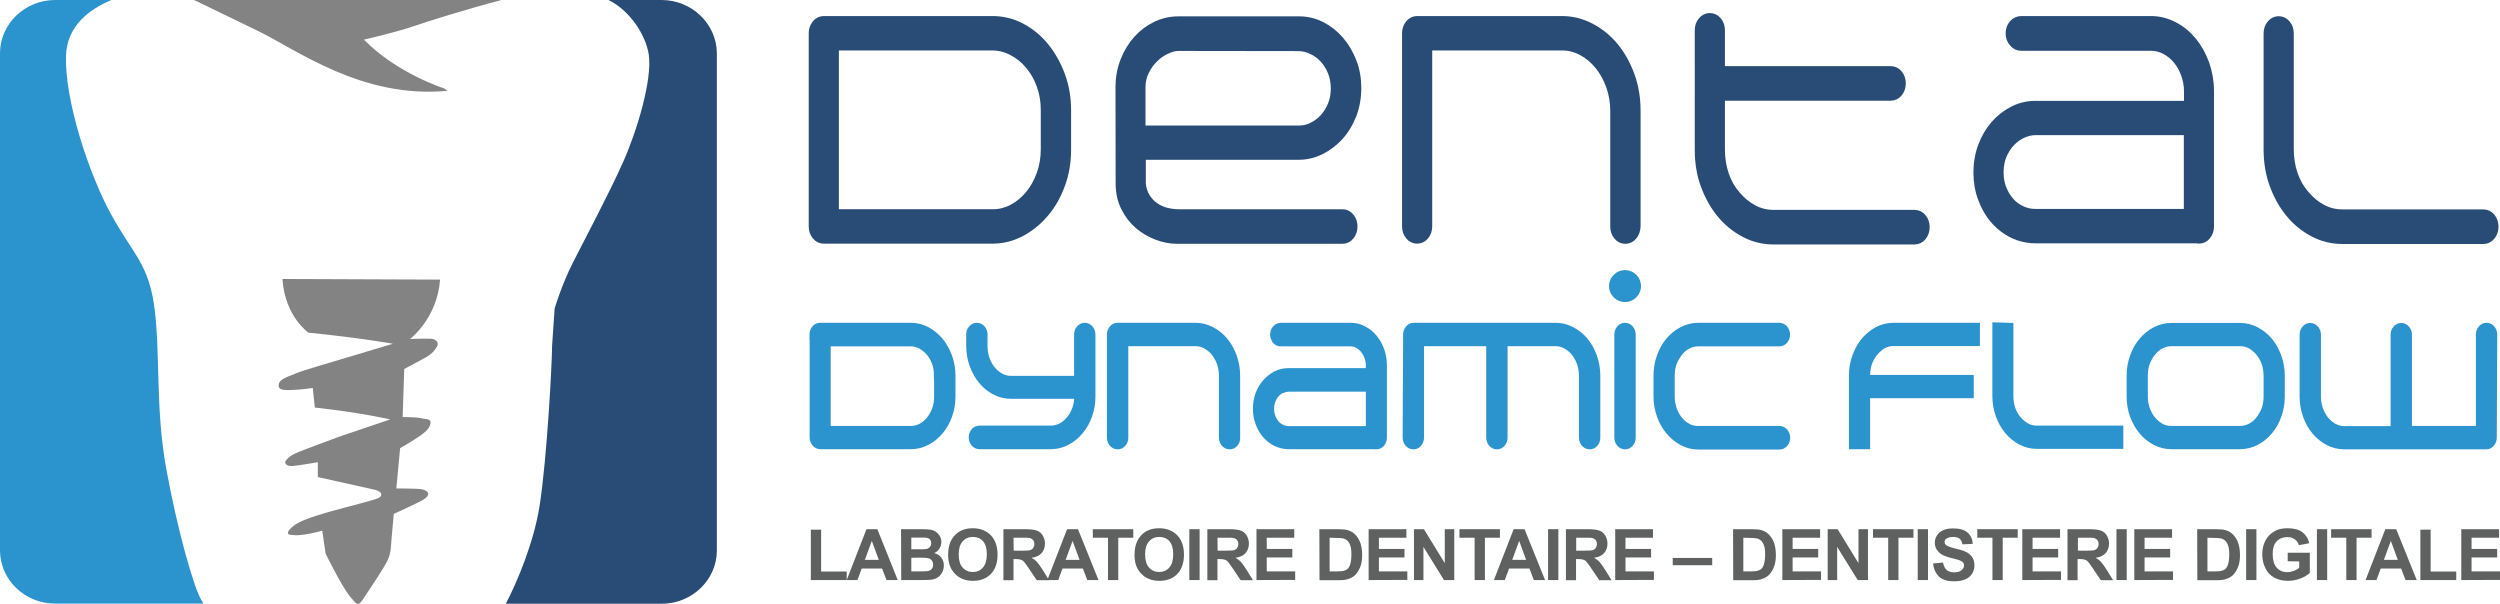 <?xml version="1.0" encoding="utf-8"?>
<!-- Generator: Adobe Illustrator 22.0.1, SVG Export Plug-In . SVG Version: 6.00 Build 0)  -->
<svg version="1.1" id="Calque_1" xmlns="http://www.w3.org/2000/svg" xmlns:xlink="http://www.w3.org/1999/xlink" x="0px" y="0px"
	 viewBox="0 0 1582.6 382.3" style="enable-background:new 0 0 1582.6 382.3;" xml:space="preserve">
<style type="text/css">
	.st0{fill:#2B93CE;stroke:#2B93CE;stroke-width:6.717;stroke-miterlimit:10;}
	.st1{fill:#294C77;stroke:#294C77;stroke-width:6.696;stroke-miterlimit:10;}
	.st2{fill:#848384;}
	.st3{fill:#294C77;}
	.st4{fill:#2B93CE;}
	.st5{fill:#5F6160;}
</style>
<g>
	<path class="st0" d="M515.8,211.8c0-1.1,0.3-2.1,1-2.9c0.6-0.8,1.4-1.2,2.4-1.2h57.3c3.5,0,6.7,0.8,9.7,2.4c3,1.6,5.6,3.8,7.9,6.5
		c2.3,2.7,4,5.9,5.4,9.6c1.3,3.6,2,7.5,2,11.6V251c0,4.2-0.7,8.1-2,11.7c-1.3,3.6-3.1,6.8-5.4,9.5c-2.3,2.7-4.9,4.9-7.9,6.4
		c-3,1.6-6.2,2.4-9.6,2.4h-57.3c-0.9,0-1.7-0.4-2.4-1.2c-0.6-0.8-1-1.7-1-2.9V211.8z M594.6,237.6c0-3-0.5-5.8-1.4-8.4
		c-1-2.6-2.3-5-4-6.9c-1.7-2-3.6-3.5-5.8-4.7c-2.2-1.2-4.6-1.7-7-1.7h-53.9V273h54.1c2.5,0,4.8-0.6,7-1.7c2.2-1.2,4.1-2.7,5.8-4.8
		c1.6-2,2.9-4.3,3.9-7s1.4-5.5,1.4-8.5V237.6z"/>
	<path class="st0" d="M616,208.9c0.6-0.8,1.4-1.2,2.4-1.2c0.9,0,1.7,0.4,2.4,1.2c0.6,0.8,1,1.7,1,2.9v7.4c0,3,0.5,5.8,1.4,8.5
		c1,2.7,2.3,5,3.9,7c1.6,2,3.6,3.6,5.8,4.8c2.2,1.2,4.5,1.8,7,1.8h43.4v-29.5c0-1.1,0.3-2.1,1-2.9c0.6-0.8,1.4-1.2,2.4-1.2
		c0.9,0,1.7,0.4,2.4,1.2c0.6,0.8,1,1.7,1,2.9V251c0,4.2-0.7,8.1-2,11.7c-1.3,3.6-3.1,6.8-5.4,9.5c-2.3,2.7-4.9,4.9-7.9,6.4
		c-3,1.6-6.3,2.4-9.7,2.4h-45.1c-0.9,0-1.7-0.4-2.4-1.2c-0.6-0.8-1-1.7-1-2.9c0-1.1,0.3-2.1,1-2.9c0.6-0.8,1.4-1.2,2.4-1.2h45.1
		c2.5,0,4.9-0.6,7.1-1.7c2.2-1.2,4.1-2.7,5.8-4.8c1.7-2,3-4.3,4-7c1-2.6,1.4-5.5,1.4-8.5v-1.7H640c-3.5,0-6.7-0.8-9.7-2.4
		c-3-1.6-5.7-3.7-7.9-6.5c-2.3-2.7-4-5.9-5.4-9.6c-1.3-3.7-2-7.6-2-11.7v-7.4C615,210.6,615.3,209.7,616,208.9z"/>
	<path class="st0" d="M780.8,279.9c-0.6,0.8-1.4,1.2-2.4,1.2c-0.9,0-1.7-0.4-2.4-1.2c-0.6-0.8-1-1.7-1-2.9v-39.1
		c0-3-0.5-5.8-1.4-8.5c-1-2.7-2.3-5-3.9-7c-1.6-2-3.6-3.6-5.8-4.8c-2.2-1.2-4.5-1.8-7-1.8h-46V277c0,1.1-0.3,2.1-1,2.9
		c-0.6,0.8-1.4,1.2-2.4,1.2c-0.9,0-1.7-0.4-2.4-1.2c-0.6-0.8-1-1.7-1-2.9v-65.2c0-1.1,0.3-2.1,1-2.9c0.6-0.8,1.4-1.2,2.4-1.2h49.2
		c3.4,0,6.6,0.8,9.7,2.4c3,1.6,5.7,3.7,7.9,6.4c2.3,2.7,4,5.9,5.4,9.6c1.3,3.7,2,7.6,2,11.7V277
		C781.8,278.1,781.5,279.1,780.8,279.9z"/>
	<path class="st0" d="M807.4,211.8c0-1.1,0.3-2.1,1-2.9c0.7-0.8,1.5-1.2,2.6-1.2H855c2.7,0,5.2,0.6,7.6,1.9c2.4,1.2,4.5,2.9,6.3,5.1
		c1.8,2.2,3.2,4.7,4.2,7.5c1,2.9,1.5,5.9,1.5,9.1V277c0,1.1-0.3,2.1-1,2.9c-0.6,0.8-1.4,1.2-2.4,1.2l-0.3-0.1H816
		c-4,0-7.6-1.2-10.8-3.6c-3.2-2.4-5.6-5.7-7.1-9.8c-1.1-2.7-1.6-5.7-1.6-8.8c0-3.2,0.5-6.1,1.5-8.8c1-2.7,2.4-5.1,4.2-7.1
		s3.8-3.6,6.1-4.8c2.3-1.2,4.8-1.7,7.3-1.7H868v-5c0-2.1-0.4-4.1-1.1-6c-0.7-1.9-1.7-3.6-2.9-5c-1.2-1.4-2.6-2.5-4.1-3.3
		c-1.6-0.8-3.2-1.2-5-1.2h-44.2c-0.9,0-1.7-0.4-2.4-1.2C807.8,213.8,807.4,212.9,807.4,211.8z M808.8,246.9c-1.8,1.3-3.1,3-4.1,5.1
		c-1,2-1.5,4.3-1.5,6.8c0,2,0.3,3.9,1,5.7c0.7,1.7,1.6,3.2,2.7,4.5s2.5,2.3,4,3c1.5,0.7,3.1,1.1,4.8,1.1H868v-28.5h-52
		c-1.3,0-2.6,0.2-3.9,0.7C810.9,245.5,809.8,246.1,808.8,246.9z"/>
	<path class="st0" d="M891.6,211.8c0-1.1,0.3-2.1,1-2.9c0.6-0.8,1.4-1.2,2.4-1.2h89.7c3.4,0,6.6,0.8,9.7,2.4c3,1.6,5.7,3.7,7.9,6.4
		c2.3,2.7,4,5.9,5.4,9.6c1.3,3.7,2,7.6,2,11.7V277c0,1.1-0.3,2.1-1,2.9c-0.6,0.8-1.4,1.2-2.4,1.2c-0.9,0-1.7-0.4-2.4-1.2
		c-0.6-0.8-1-1.7-1-2.9v-0.3v-38.8c0-3-0.5-5.8-1.4-8.5c-1-2.7-2.3-5-3.9-7c-1.6-2-3.6-3.6-5.8-4.8c-2.2-1.2-4.5-1.8-7-1.8H951v60.9
		v0.3c0,1.1-0.3,2.1-1,2.9c-0.6,0.8-1.4,1.2-2.4,1.2s-1.7-0.4-2.4-1.2c-0.6-0.8-1-1.7-1-2.9v-61.2h-46.1V277c0,1.1-0.3,2.1-1,2.9
		c-0.6,0.8-1.4,1.2-2.4,1.2c-0.9,0-1.7-0.4-2.4-1.2c-0.6-0.8-1-1.7-1-2.9L891.6,211.8L891.6,211.8z"/>
	<path class="st0" d="M1025.3,211.8c0-1.1,0.3-2.1,1-2.9c0.6-0.8,1.4-1.2,2.4-1.2c0.9,0,1.7,0.4,2.4,1.2c0.6,0.8,1,1.7,1,2.9V277
		c0,1.1-0.3,2.1-1,2.9c-0.6,0.8-1.4,1.2-2.4,1.2c-0.9,0-1.7-0.4-2.4-1.2c-0.6-0.8-1-1.7-1-2.9V211.8z"/>
	<path class="st0" d="M1057.5,272.2c-2.3-2.7-4.1-5.9-5.4-9.6c-1.3-3.6-2-7.5-2-11.7v-13.2c0-4.1,0.7-8,2-11.6
		c1.3-3.7,3.1-6.9,5.4-9.6c2.3-2.7,4.9-4.9,7.9-6.4c3-1.6,6.3-2.4,9.7-2.4h51.3c0.9,0,1.7,0.4,2.4,1.2c0.6,0.8,1,1.7,1,2.9
		c0,1.1-0.3,2.1-1,2.9c-0.6,0.8-1.4,1.2-2.4,1.2h-51.3c-2.5,0-4.9,0.6-7.1,1.7c-2.2,1.2-4.2,2.7-5.8,4.8s-3,4.3-4,7
		c-1,2.6-1.4,5.5-1.4,8.5V251c0,3,0.5,5.8,1.4,8.5c1,2.7,2.3,5,3.9,7c1.6,2,3.6,3.6,5.8,4.8c2.2,1.2,4.6,1.7,7.1,1.7h51.5
		c0.9,0,1.7,0.4,2.4,1.2c0.6,0.8,1,1.7,1,2.9c0,1.1-0.3,2.1-1,2.9c-0.6,0.8-1.4,1.2-2.4,1.2h-51.3c-3.5,0-6.7-0.8-9.7-2.4
		C1062.3,277,1059.7,274.9,1057.5,272.2z"/>
	<path class="st0" d="M1185.9,222.3c-1.7,2-3,4.3-4,6.9c-0.9,2.6-1.4,5.5-1.4,8.6v2.9h65.6v8h-65.6V281h-6.7v-43.1
		c0-4.2,0.7-8.2,2-11.8c1.3-3.6,3.1-6.8,5.3-9.5c2.3-2.7,4.9-4.9,7.9-6.5c3-1.6,6.2-2.4,9.7-2.4h51.3v8h-51.3
		c-2.5,0-4.9,0.6-7.1,1.7C1189.5,218.7,1187.6,220.3,1185.9,222.3z M1271.2,207.7v43.1c0,3.1,0.5,6,1.4,8.6c0.9,2.6,2.3,5,4,6.9
		c1.7,2,3.6,3.6,5.8,4.8c2.2,1.2,4.6,1.7,7.1,1.7h51.3v8h-51.3c-3.5,0-6.7-0.8-9.7-2.4c-3-1.6-5.7-3.8-7.9-6.5
		c-2.2-2.7-4-5.8-5.3-9.5c-1.3-3.6-2-7.6-2-11.8v-43.1L1271.2,207.7L1271.2,207.7z"/>
	<path class="st0" d="M1374.6,281c-3.5,0-6.7-0.8-9.7-2.4c-3-1.6-5.7-3.7-7.9-6.4c-2.3-2.7-4-5.9-5.4-9.5c-1.3-3.6-2-7.5-2-11.7
		v-13.2c0-4.1,0.7-8,2-11.6c1.3-3.7,3.1-6.9,5.4-9.6c2.3-2.7,4.9-4.9,7.9-6.4c3-1.6,6.2-2.4,9.7-2.4h43.4c3.5,0,6.7,0.8,9.7,2.4
		c3,1.6,5.7,3.7,7.9,6.4c2.3,2.7,4,5.9,5.4,9.6c1.3,3.7,2,7.5,2,11.6V251c0,4.2-0.7,8.1-2,11.7c-1.3,3.6-3.1,6.8-5.4,9.5
		c-2.3,2.7-4.9,4.9-7.9,6.4c-3,1.6-6.3,2.4-9.7,2.4H1374.6z M1356.3,251c0,3,0.5,5.9,1.4,8.5c1,2.6,2.3,5,4,7c1.7,2,3.6,3.6,5.8,4.8
		c2.2,1.2,4.6,1.7,7.1,1.7h43.4c2.5,0,4.9-0.6,7.1-1.7c2.2-1.2,4.2-2.7,5.8-4.8s3-4.3,4-7s1.4-5.5,1.4-8.5v-13.2
		c0-3-0.5-5.9-1.4-8.5c-1-2.6-2.3-5-4-7c-1.7-2-3.6-3.6-5.8-4.8c-2.2-1.2-4.6-1.7-7.1-1.7h-43.4c-2.5,0-4.9,0.6-7.1,1.7
		c-2.2,1.2-4.1,2.7-5.8,4.8s-3,4.3-4,7c-1,2.6-1.4,5.5-1.4,8.5V251z"/>
	<path class="st0" d="M1577.2,277c0,1.1-0.3,2.1-1,2.9c-0.6,0.8-1.4,1.2-2.4,1.2h-89.7c-3.5,0-6.7-0.8-9.7-2.4
		c-3-1.6-5.7-3.7-7.9-6.4c-2.3-2.7-4-5.9-5.4-9.6c-1.3-3.7-2-7.6-2-11.7v-39.1c0-1.1,0.3-2.1,1-2.9c0.6-0.8,1.4-1.2,2.4-1.2
		c0.9,0,1.7,0.4,2.4,1.2c0.6,0.8,1,1.7,1,2.9v0.3v38.8c0,3,0.5,5.8,1.4,8.5c1,2.7,2.3,5,3.9,7s3.6,3.6,5.8,4.8
		c2.2,1.2,4.5,1.8,7,1.8h32.7v-60.9v-0.3c0-1.1,0.3-2.1,1-2.9c0.6-0.8,1.4-1.2,2.4-1.2c0.9,0,1.7,0.4,2.4,1.2c0.6,0.8,1,1.7,1,2.9
		V273h47.2v-61.2c0-1.1,0.3-2.1,1-2.9c0.6-0.8,1.4-1.2,2.4-1.2c0.9,0,1.7,0.4,2.4,1.2c0.6,0.8,1,1.7,1,2.9L1577.2,277L1577.2,277z"
		/>
</g>
<g>
	<path class="st1" d="M515.3,21.1c0-2.1,0.6-3.9,1.8-5.4c1.2-1.5,2.7-2.2,4.4-2.2h106.7c6.4,0,12.5,1.5,18.1,4.5
		c5.6,3,10.5,7,14.7,12.2c4.2,5.2,7.5,11.1,10,17.9c2.5,6.8,3.7,14,3.7,21.7v24.8c0,7.8-1.2,15.1-3.7,21.9
		c-2.5,6.8-5.8,12.8-10.1,17.8c-4.3,5.1-9.2,9.1-14.8,12.1c-5.6,3-11.6,4.5-17.9,4.5H521.5c-1.7,0-3.2-0.7-4.4-2.2
		c-1.2-1.5-1.8-3.2-1.8-5.4V21.1z M662.2,69.5c0-5.5-0.9-10.8-2.7-15.8c-1.8-5-4.3-9.3-7.4-13c-3.1-3.7-6.7-6.6-10.9-8.8
		s-8.5-3.3-13.1-3.3H527.7v107.2h100.8c4.6,0,8.9-1.1,13-3.3s7.7-5.2,10.7-8.9c3.1-3.8,5.5-8.1,7.3-13.1c1.8-5,2.7-10.3,2.7-16
		L662.2,69.5L662.2,69.5z"/>
	<path class="st1" d="M709.5,55.2c0-5.8,1-11.3,3-16.4c2-5.1,4.7-9.5,8-13.2c3.3-3.7,7.2-6.6,11.5-8.7c4.4-2.1,9-3.2,13.9-3.2h76.6
		c4.8,0,9.4,1.1,13.7,3.3c4.3,2.2,8.1,5.2,11.4,9c3.3,3.8,5.9,8.3,7.9,13.4c2,5.1,2.9,10.5,2.9,16.4c0,5.9-1,11.5-2.9,16.5
		c-2,5.1-4.6,9.5-8,13.3c-3.4,3.8-7.3,6.7-11.6,8.9c-4.4,2.2-9,3.3-13.9,3.3h-100v18.8c0.4,3.4,1.4,6.3,2.9,8.7
		c1.5,2.4,3.3,4.4,5.5,5.9c2.2,1.6,4.6,2.7,7.4,3.5c2.7,0.7,5.5,1.1,8.3,1.1h103.7c1.7,0,3.2,0.7,4.4,2.2c1.2,1.5,1.8,3.2,1.8,5.4
		c0,2.1-0.6,3.9-1.8,5.4c-1.2,1.5-2.7,2.2-4.4,2.2H745.2c-4.1,0-8.3-0.8-12.5-2.4c-4.2-1.6-8-3.8-11.4-6.7
		c-3.4-2.9-6.2-6.5-8.3-10.7c-2.2-4.2-3.3-9-3.4-14.5L709.5,55.2L709.5,55.2z M746,28.9c-2.4,0-5,0.7-7.9,2
		c-2.8,1.3-5.5,3.1-7.9,5.5c-2.4,2.3-4.4,5.1-6,8.3c-1.6,3.2-2.4,6.8-2.4,10.6v27.5h100.6c3.1,0,6-0.7,8.8-2.1
		c2.8-1.4,5.3-3.3,7.5-5.7c2.2-2.4,3.9-5.3,5.2-8.5c1.3-3.2,1.9-6.8,1.9-10.6c0-3.8-0.7-7.4-2-10.7c-1.3-3.3-3.1-6.1-5.3-8.5
		c-2.2-2.4-4.8-4.3-7.7-5.6c-2.9-1.4-5.9-2.1-9.1-2.1L746,28.9L746,28.9z"/>
	<path class="st1" d="M1033.3,148.8c-1.2,1.5-2.7,2.2-4.4,2.2c-1.7,0-3.2-0.7-4.4-2.2c-1.2-1.5-1.8-3.2-1.8-5.4V70.1
		c0-5.5-0.9-10.8-2.7-15.9c-1.8-5-4.2-9.4-7.3-13.2c-3.1-3.8-6.6-6.8-10.7-9c-4.1-2.2-8.4-3.4-13-3.4h-85.7v114.7
		c0,2.1-0.6,3.9-1.8,5.4c-1.2,1.5-2.7,2.2-4.4,2.2c-1.7,0-3.2-0.7-4.4-2.2c-1.2-1.5-1.8-3.2-1.8-5.4V21.1c0-2.1,0.6-3.9,1.8-5.4
		c1.2-1.5,2.7-2.2,4.4-2.2h91.6c6.3,0,12.3,1.5,18,4.5c5.7,3,10.6,7,14.8,12.1c4.2,5.1,7.5,11.1,10,17.9c2.5,6.9,3.7,14.2,3.7,22
		v73.3C1035.1,145.5,1034.5,147.3,1033.3,148.8z"/>
	<path class="st1" d="M1078,13.8c1.2-1.5,2.7-2.2,4.4-2.2c1.7,0,3.2,0.7,4.4,2.2c1.2,1.5,1.8,3.2,1.8,5.4v26h108.3
		c1.7,0,3.2,0.7,4.4,2.2c1.2,1.5,1.8,3.2,1.8,5.4c0,2.1-0.6,3.9-1.8,5.4c-1.2,1.5-2.7,2.2-4.4,2.2h-108.3v34.3
		c0,5.8,0.9,11.2,2.6,16.2c1.7,5,4.2,9.3,7.4,13c3.2,3.8,6.8,6.8,10.9,9c4.1,2.2,8.5,3.3,13.2,3.3h89.3c1.7,0,3.2,0.7,4.4,2.2
		c1.2,1.5,1.8,3.2,1.8,5.4c0,2.1-0.6,3.9-1.8,5.4c-1.2,1.5-2.7,2.2-4.4,2.2h-89.3c-6.4,0-12.5-1.5-18.1-4.5c-5.6-3-10.6-7-14.8-12.2
		c-4.1-5-7.4-10.9-9.9-17.7c-2.5-6.8-3.7-14.2-3.7-22.1V19.1C1076.2,17,1076.8,15.2,1078,13.8z"/>
	<path class="st1" d="M1273,21.1c0-2.1,0.6-3.9,1.9-5.4c1.3-1.5,2.9-2.2,4.8-2.2h81.8c5,0,9.8,1.2,14.2,3.5
		c4.5,2.3,8.4,5.5,11.7,9.5c3.3,4,5.9,8.7,7.9,14.1c1.9,5.4,2.9,11.1,2.9,17.1v85.6c0,2.1-0.6,3.9-1.8,5.4c-1.2,1.5-2.7,2.2-4.4,2.2
		l-0.5-0.2h-102.6c-7.4,0-14.1-2.2-20.1-6.7c-6-4.5-10.4-10.6-13.3-18.4c-2-5.2-2.9-10.6-2.9-16.4c0-5.9,1-11.5,2.9-16.5
		c1.9-5.1,4.5-9.5,7.8-13.3c3.3-3.8,7.1-6.7,11.4-8.9c4.3-2.2,8.9-3.3,13.7-3.3l97.5,0v-9.3c0-4-0.7-7.7-2-11.3
		c-1.3-3.6-3.1-6.7-5.3-9.3c-2.2-2.6-4.8-4.7-7.7-6.2c-2.9-1.5-6-2.3-9.2-2.3h-82.3c-1.7,0-3.2-0.7-4.4-2.2
		C1273.6,25,1273,23.3,1273,21.1z M1275.5,86.9c-3.3,2.5-5.8,5.7-7.7,9.5c-1.9,3.8-2.8,8.1-2.8,12.7c0,3.8,0.6,7.4,1.9,10.6
		c1.3,3.2,2.9,6,5.1,8.4c2.1,2.4,4.6,4.2,7.4,5.5c2.8,1.3,5.8,2,8.9,2h97.5V82.2l-96.9,0c-2.5,0-4.9,0.4-7.2,1.3
		C1279.4,84.3,1277.3,85.5,1275.5,86.9z"/>
	<path class="st1" d="M1438.1,15.8c1.2-1.5,2.7-2.2,4.4-2.2c1.7,0,3.2,0.7,4.4,2.2c1.2,1.5,1.8,3.2,1.8,5.4v73.3
		c0,5.8,0.9,11.2,2.6,16.1c1.7,5,4.2,9.3,7.4,13c3.2,3.8,6.8,6.8,10.9,9c4.1,2.2,8.5,3.3,13.2,3.3h89.3c1.7,0,3.2,0.7,4.4,2.2
		c1.2,1.5,1.8,3.2,1.8,5.4c0,2.1-0.6,3.9-1.8,5.4c-1.2,1.5-2.7,2.2-4.4,2.2h-89.3c-6.4,0-12.5-1.5-18.1-4.5c-5.6-3-10.6-7-14.8-12.2
		c-4.1-5-7.4-10.9-9.9-17.7c-2.5-6.8-3.7-14.2-3.7-22.1V21.2C1436.3,19,1436.9,17.3,1438.1,15.8z"/>
</g>
<g>
	<g>
		<path class="st2" d="M162.3,19.1c26.5,12.8,66.5,43.4,121,38.4l-2.1-1.5c0,0-29.9-9.5-50.8-30.9c0,0,21.5-5,31.4-8.5
			c7.2-2.6,33.9-10.9,55.7-16.6H122.7c0.9,0.4,1.4,0.6,1.4,0.6S124.1,0.6,162.3,19.1z"/>
		<path class="st3" d="M418.8,0h-33.6c13.3,6.5,23.6,21.9,25.5,34.6c2.3,15.7-7.3,47.9-16.2,67.9c-8.9,20-24.6,49.4-31.9,63.9
			c-7.3,14.5-11.5,28.9-11.5,28.9l-1.6,23.5c0,10-3.1,70.3-7.9,101.3c-3.5,22.8-14.2,48.4-21.4,62.1h98.7
			c19.2,0,34.9-15.2,34.9-33.7V33.7C453.7,15.2,438,0,418.8,0z"/>
		<path class="st4" d="M105.2,296.5c-6.8-37.4-3.7-71.9-7.3-100.8c-3.7-28.9-13.6-34.4-27.8-60.4C56,109.4,40.8,63,41.8,35
			C42.5,16.4,56.5,5.8,70.6,0H34.9C15.7,0,0,15.2,0,33.7v314.7c0,18.6,15.7,33.7,34.9,33.7h93.9c-0.4-0.6-0.7-1.2-1.1-1.8
			C122.5,371.9,112,334,105.2,296.5z"/>
	</g>
	<path class="st2" d="M278.6,177c-1.8,24.5-19,37.6-19,37.6s12.6-0.5,14.4,0c1.8,0.5,4.2,2.2,2.6,4.8c-1.6,2.7-3.1,4.3-5.5,5.9
		c-2.4,1.6,0,0-15.2,8.3l-1,30.4c0,0,9.2,0,12,0.8c2.9,0.8,6.5,0,5.5,3.8c-1,3.8-4.7,6.7-19.1,15.1l-2.4,25.5c0,0,13.4,0,16,0.5
		c2.6,0.5,5,1.9,3.9,4c-1,2.2-6,4.3-10.5,6.5c-4.4,2.1-11,5.1-11,5.1s-1.6,16.7-1.8,20.7c-0.3,4-1,6.4-2.6,9.7
		c-1.6,3.2-10.2,16.4-12.6,19.9c-2.4,3.5-3.9,6.2-5,6.5c-1,0.3-1,1.3-6-4.8c-5-6.2-15.2-26.9-15.2-26.9l-2.1-14.5
		c0,0-5.2,1.6-10.7,2.4c-5.5,0.8-6,0.5-9.2,0.3c-3.1-0.3-2.1-2.7,1.6-5.6c3.7-3,11-5.6,22.3-8.9c11.3-3.2,29.1-7.5,31.7-8.9
		c2.6-1.3,2.6-3.8-2.1-5.1l-36.4-8.1v-9.4c0,0-12.3,2.1-16,2.4c-3.7,0.3-4.7-1.6-4.7-2.4c0-0.8,2.4-3.8,6.5-5.6
		c4.2-1.9,4.7-1.9,27.5-10.5l32.5-11c0,0-18.3-4.3-47.7-7.5l-1.3-12.4c0,0-6.8,1.1-13.9,1.3c-7.1,0.3-8.1-1.1-7.6-3.8
		c0.5-2.7,3.9-4,10.7-6.7c6.8-2.7,11.8-3.8,61.5-18.8c0,0-21-3.8-53.4-7c0,0-14.9-10.1-16.5-34L278.6,177z"/>
</g>
<g>
	<path class="st5" d="M513.3,367.2v-31.9h6.5v26.5H536v5.4H513.3z"/>
	<path class="st5" d="M568.3,367.2h-7.1l-2.8-7.3h-12.9l-2.7,7.3H536l12.5-32.2h6.9L568.3,367.2z M556.3,354.4l-4.4-12l-4.4,12
		H556.3z"/>
	<path class="st5" d="M570.4,335h12.9c2.5,0,4.4,0.1,5.7,0.3c1.3,0.2,2.4,0.7,3.4,1.3c1,0.7,1.8,1.6,2.5,2.7c0.7,1.1,1,2.4,1,3.8
		c0,1.5-0.4,2.9-1.2,4.2c-0.8,1.3-1.9,2.2-3.3,2.8c2,0.6,3.5,1.5,4.5,2.9s1.6,3,1.6,4.9c0,1.5-0.3,2.9-1,4.3
		c-0.7,1.4-1.6,2.5-2.8,3.3c-1.2,0.8-2.6,1.3-4.4,1.5c-1.1,0.1-3.7,0.2-7.8,0.2h-11L570.4,335L570.4,335z M576.9,340.3v7.4h4.3
		c2.5,0,4.1,0,4.7-0.1c1.1-0.1,2-0.5,2.6-1.2c0.6-0.6,1-1.5,1-2.5c0-1-0.3-1.8-0.8-2.4c-0.5-0.6-1.4-1-2.5-1.1
		c-0.6-0.1-2.5-0.1-5.6-0.1L576.9,340.3L576.9,340.3z M576.9,353.1v8.6h6c2.3,0,3.8-0.1,4.5-0.2c1-0.2,1.8-0.6,2.4-1.3
		c0.6-0.7,0.9-1.6,0.9-2.7c0-1-0.2-1.8-0.7-2.5s-1.1-1.2-2-1.5c-0.9-0.3-2.8-0.5-5.8-0.5L576.9,353.1L576.9,353.1z"/>
	<path class="st5" d="M600.2,351.3c0-3.3,0.5-6,1.5-8.3c0.7-1.6,1.7-3.1,3-4.4c1.3-1.3,2.7-2.3,4.2-2.9c2-0.9,4.3-1.3,6.9-1.3
		c4.7,0,8.5,1.5,11.4,4.4c2.8,2.9,4.3,7,4.3,12.3c0,5.2-1.4,9.3-4.2,12.2c-2.8,2.9-6.6,4.4-11.3,4.4c-4.8,0-8.6-1.5-11.4-4.4
		C601.7,360.4,600.2,356.4,600.2,351.3z M606.9,351c0,3.6,0.8,6.4,2.5,8.3c1.7,1.9,3.8,2.8,6.4,2.8c2.6,0,4.7-0.9,6.4-2.8
		c1.7-1.9,2.5-4.7,2.5-8.4c0-3.7-0.8-6.4-2.4-8.3c-1.6-1.8-3.8-2.7-6.4-2.7c-2.7,0-4.8,0.9-6.5,2.8S606.9,347.3,606.9,351z"/>
	<path class="st5" d="M635.2,367.2V335h13.7c3.4,0,5.9,0.3,7.5,0.9c1.6,0.6,2.8,1.6,3.7,3.1s1.4,3.2,1.4,5.1c0,2.4-0.7,4.4-2.1,6
		s-3.5,2.6-6.4,3c1.4,0.8,2.6,1.7,3.5,2.7c0.9,1,2.1,2.7,3.7,5.2l3.9,6.3h-7.8l-4.7-7c-1.7-2.5-2.8-4.1-3.4-4.7
		c-0.6-0.7-1.3-1.1-2-1.3c-0.7-0.2-1.8-0.4-3.3-0.4h-1.3v13.4H635.2z M641.7,348.6h4.8c3.1,0,5.1-0.1,5.8-0.4
		c0.8-0.3,1.4-0.7,1.8-1.4s0.7-1.5,0.7-2.4c0-1.1-0.3-2-0.9-2.6c-0.6-0.7-1.4-1.1-2.5-1.3c-0.5-0.1-2.1-0.1-4.7-0.1h-5.1
		L641.7,348.6L641.7,348.6z"/>
	<path class="st5" d="M695.4,367.2h-7.1l-2.8-7.3h-12.9l-2.7,7.3h-6.9l12.5-32.2h6.9L695.4,367.2z M683.4,354.4l-4.4-12l-4.4,12
		H683.4z"/>
	<path class="st5" d="M701.4,367.2v-26.8h-9.6V335h25.6v5.4h-9.5v26.8H701.4z"/>
	<path class="st5" d="M718.2,351.3c0-3.3,0.5-6,1.5-8.3c0.7-1.6,1.7-3.1,3-4.4c1.3-1.3,2.7-2.3,4.2-2.9c2-0.9,4.3-1.3,6.9-1.3
		c4.7,0,8.5,1.5,11.4,4.4c2.8,2.9,4.3,7,4.3,12.3c0,5.2-1.4,9.3-4.2,12.2c-2.8,2.9-6.6,4.4-11.3,4.4c-4.8,0-8.6-1.5-11.4-4.4
		C719.6,360.4,718.2,356.4,718.2,351.3z M724.9,351c0,3.6,0.8,6.4,2.5,8.3c1.7,1.9,3.8,2.8,6.4,2.8c2.6,0,4.7-0.9,6.4-2.8
		c1.7-1.9,2.5-4.7,2.5-8.4c0-3.7-0.8-6.4-2.4-8.3c-1.6-1.8-3.8-2.7-6.4-2.7c-2.7,0-4.8,0.9-6.5,2.8S724.9,347.3,724.9,351z"/>
	<path class="st5" d="M752.9,367.2V335h6.5v32.2H752.9z"/>
	<path class="st5" d="M764.3,367.2V335H778c3.4,0,5.9,0.3,7.5,0.9c1.6,0.6,2.8,1.6,3.7,3.1s1.4,3.2,1.4,5.1c0,2.4-0.7,4.4-2.1,6
		s-3.5,2.6-6.4,3c1.4,0.8,2.6,1.7,3.5,2.7c0.9,1,2.1,2.7,3.7,5.2l3.9,6.3h-7.8l-4.7-7c-1.7-2.5-2.8-4.1-3.4-4.7
		c-0.6-0.7-1.3-1.1-2-1.3c-0.7-0.2-1.8-0.4-3.3-0.4h-1.3v13.4H764.3z M770.8,348.6h4.8c3.1,0,5.1-0.1,5.8-0.4
		c0.8-0.3,1.4-0.7,1.8-1.4s0.7-1.5,0.7-2.4c0-1.1-0.3-2-0.9-2.6c-0.6-0.7-1.4-1.1-2.5-1.3c-0.5-0.1-2.1-0.1-4.7-0.1h-5.1
		L770.8,348.6L770.8,348.6z"/>
	<path class="st5" d="M795.4,367.2V335h23.9v5.4h-17.4v7.1h16.2v5.4h-16.2v8.8h18v5.4L795.4,367.2L795.4,367.2z"/>
	<path class="st5" d="M835.2,335h11.9c2.7,0,4.7,0.2,6.1,0.6c1.9,0.6,3.5,1.5,4.9,3s2.4,3.2,3.1,5.2c0.7,2.1,1.1,4.6,1.1,7.6
		c0,2.7-0.3,4.9-1,6.9c-0.8,2.3-2,4.2-3.4,5.7c-1.1,1.1-2.7,2-4.6,2.6c-1.4,0.5-3.4,0.7-5.8,0.7h-12.2L835.2,335L835.2,335z
		 M841.7,340.4v21.3h4.9c1.8,0,3.1-0.1,3.9-0.3c1.1-0.3,1.9-0.7,2.6-1.3c0.7-0.6,1.3-1.7,1.7-3.1c0.4-1.4,0.7-3.4,0.7-5.9
		s-0.2-4.4-0.7-5.7c-0.4-1.3-1.1-2.4-1.8-3.1c-0.8-0.7-1.8-1.3-3-1.5c-0.9-0.2-2.7-0.3-5.3-0.3L841.7,340.4L841.7,340.4z"/>
	<path class="st5" d="M866.4,367.2V335h23.9v5.4h-17.4v7.1h16.2v5.4h-16.2v8.8h18v5.4L866.4,367.2L866.4,367.2z"/>
	<path class="st5" d="M895.1,367.2V335h6.3l13.2,21.5V335h6v32.2h-6.5l-13-21v21H895.1z"/>
	<path class="st5" d="M933.5,367.2v-26.8h-9.6V335h25.6v5.4H940v26.8H933.5z"/>
	<path class="st5" d="M978.1,367.2H971l-2.8-7.3h-12.9l-2.7,7.3h-6.9l12.5-32.2h6.9L978.1,367.2z M966.1,354.4l-4.4-12l-4.4,12
		H966.1z"/>
	<path class="st5" d="M980,367.2V335h6.5v32.2H980z"/>
	<path class="st5" d="M991.3,367.2V335h13.7c3.4,0,5.9,0.3,7.5,0.9c1.6,0.6,2.8,1.6,3.7,3.1s1.4,3.2,1.4,5.1c0,2.4-0.7,4.4-2.1,6
		s-3.5,2.6-6.4,3c1.4,0.8,2.6,1.7,3.5,2.7c0.9,1,2.1,2.7,3.7,5.2l3.9,6.3h-7.8l-4.7-7c-1.7-2.5-2.8-4.1-3.4-4.7
		c-0.6-0.7-1.3-1.1-2-1.3c-0.7-0.2-1.8-0.4-3.3-0.4h-1.3v13.4H991.3z M997.8,348.6h4.8c3.1,0,5.1-0.1,5.8-0.4
		c0.8-0.3,1.4-0.7,1.8-1.4s0.7-1.5,0.7-2.4c0-1.1-0.3-2-0.9-2.6c-0.6-0.7-1.4-1.1-2.4-1.3c-0.5-0.1-2.1-0.1-4.7-0.1h-5.1
		L997.8,348.6L997.8,348.6z"/>
	<path class="st5" d="M1022.5,367.2V335h23.9v5.4H1029v7.1h16.2v5.4H1029v8.8h18v5.4L1022.5,367.2L1022.5,367.2z"/>
	<path class="st5" d="M1058.9,357.8v-4.6h25v4.6H1058.9z"/>
	<path class="st5" d="M1097.1,335h11.9c2.7,0,4.7,0.2,6.1,0.6c1.9,0.6,3.5,1.5,4.9,3s2.4,3.2,3.1,5.2c0.7,2.1,1.1,4.6,1.1,7.6
		c0,2.7-0.3,4.9-1,6.9c-0.8,2.3-2,4.2-3.4,5.7c-1.1,1.1-2.7,2-4.6,2.6c-1.4,0.5-3.4,0.7-5.8,0.7h-12.2L1097.1,335L1097.1,335z
		 M1103.6,340.4v21.3h4.9c1.8,0,3.1-0.1,3.9-0.3c1.1-0.3,1.9-0.7,2.6-1.3c0.7-0.6,1.3-1.7,1.7-3.1c0.4-1.4,0.7-3.4,0.7-5.9
		s-0.2-4.4-0.7-5.7c-0.4-1.3-1.1-2.4-1.8-3.1c-0.8-0.7-1.8-1.3-3-1.5c-0.9-0.2-2.7-0.3-5.3-0.3L1103.6,340.4L1103.6,340.4z"/>
	<path class="st5" d="M1128.3,367.2V335h23.9v5.4h-17.4v7.1h16.2v5.4h-16.2v8.8h18v5.4L1128.3,367.2L1128.3,367.2z"/>
	<path class="st5" d="M1157,367.2V335h6.3l13.2,21.5V335h6v32.2h-6.5l-13-21v21H1157z"/>
	<path class="st5" d="M1195.3,367.2v-26.8h-9.6V335h25.6v5.4h-9.5v26.8H1195.3z"/>
	<path class="st5" d="M1214,367.2V335h6.5v32.2H1214z"/>
	<path class="st5" d="M1223.7,356.7l6.3-0.6c0.4,2.1,1.2,3.7,2.3,4.7c1.2,1,2.7,1.5,4.7,1.5c2.1,0,3.7-0.4,4.7-1.3
		c1.1-0.9,1.6-1.9,1.6-3.1c0-0.8-0.2-1.4-0.7-1.9c-0.4-0.5-1.2-1-2.3-1.4c-0.8-0.3-2.5-0.7-5.2-1.4c-3.5-0.9-5.9-1.9-7.3-3.2
		c-2-1.8-3-3.9-3-6.5c0-1.6,0.5-3.2,1.4-4.6c0.9-1.4,2.3-2.5,4-3.3s3.9-1.1,6.3-1.1c4,0,7.1,0.9,9.1,2.7c2,1.8,3.1,4.1,3.2,7.1
		l-6.5,0.3c-0.3-1.7-0.9-2.8-1.8-3.6c-0.9-0.7-2.3-1.1-4.1-1.1c-1.9,0-3.4,0.4-4.4,1.2c-0.7,0.5-1,1.2-1,2c0,0.8,0.3,1.4,1,2
		c0.8,0.7,2.8,1.4,6,2.2c3.2,0.7,5.5,1.5,7,2.3c1.5,0.8,2.7,1.9,3.6,3.3c0.9,1.4,1.3,3.1,1.3,5.1c0,1.8-0.5,3.6-1.5,5.2
		c-1,1.6-2.5,2.8-4.4,3.6c-1.9,0.8-4.2,1.2-7,1.2c-4.1,0-7.2-0.9-9.4-2.8C1225.4,363,1224.1,360.3,1223.7,356.7z"/>
	<path class="st5" d="M1261.3,367.2v-26.8h-9.6V335h25.6v5.4h-9.5v26.8H1261.3z"/>
	<path class="st5" d="M1280.2,367.2V335h23.9v5.4h-17.4v7.1h16.2v5.4h-16.2v8.8h18v5.4L1280.2,367.2L1280.2,367.2z"/>
	<path class="st5" d="M1308.8,367.2V335h13.7c3.4,0,5.9,0.3,7.5,0.9c1.6,0.6,2.8,1.6,3.7,3.1s1.4,3.2,1.4,5.1c0,2.4-0.7,4.4-2.1,6
		c-1.4,1.6-3.5,2.6-6.4,3c1.4,0.8,2.6,1.7,3.5,2.7c0.9,1,2.1,2.7,3.7,5.2l3.9,6.3h-7.8l-4.7-7c-1.7-2.5-2.8-4.1-3.4-4.7
		c-0.6-0.7-1.3-1.1-2-1.3c-0.7-0.2-1.8-0.4-3.3-0.4h-1.3v13.4H1308.8z M1315.4,348.6h4.8c3.1,0,5.1-0.1,5.8-0.4
		c0.8-0.3,1.4-0.7,1.8-1.4s0.7-1.5,0.7-2.4c0-1.1-0.3-2-0.9-2.6c-0.6-0.7-1.4-1.1-2.4-1.3c-0.5-0.1-2.1-0.1-4.7-0.1h-5.1
		L1315.4,348.6L1315.4,348.6z"/>
	<path class="st5" d="M1339.8,367.2V335h6.5v32.2H1339.8z"/>
	<path class="st5" d="M1351.1,367.2V335h23.9v5.4h-17.4v7.1h16.2v5.4h-16.2v8.8h18v5.4L1351.1,367.2L1351.1,367.2z"/>
	<path class="st5" d="M1390.9,335h11.9c2.7,0,4.7,0.2,6.1,0.6c1.9,0.6,3.5,1.5,4.9,3s2.4,3.2,3.1,5.2c0.7,2.1,1.1,4.6,1.1,7.6
		c0,2.7-0.3,4.9-1,6.9c-0.8,2.3-2,4.2-3.4,5.7c-1.1,1.1-2.7,2-4.6,2.6c-1.4,0.5-3.4,0.7-5.8,0.7h-12.2L1390.9,335L1390.9,335z
		 M1397.4,340.4v21.3h4.9c1.8,0,3.1-0.1,3.9-0.3c1.1-0.3,1.9-0.7,2.6-1.3c0.7-0.6,1.3-1.7,1.7-3.1c0.4-1.4,0.7-3.4,0.7-5.9
		s-0.2-4.4-0.7-5.7c-0.4-1.3-1.1-2.4-1.8-3.1c-0.8-0.7-1.8-1.3-3-1.5c-0.9-0.2-2.7-0.3-5.3-0.3L1397.4,340.4L1397.4,340.4z"/>
	<path class="st5" d="M1421.9,367.2V335h6.5v32.2H1421.9z"/>
	<path class="st5" d="M1448.2,355.3v-5.4h14v12.8c-1.4,1.3-3.3,2.5-5.9,3.5c-2.6,1-5.2,1.5-7.9,1.5c-3.4,0-6.3-0.7-8.8-2.1
		c-2.5-1.4-4.4-3.4-5.6-6.1c-1.3-2.6-1.9-5.5-1.9-8.6c0-3.4,0.7-6.3,2.1-8.9s3.5-4.6,6.2-6c2.1-1.1,4.6-1.6,7.7-1.6
		c4,0,7.1,0.8,9.4,2.5c2.2,1.7,3.7,4,4.3,7l-6.5,1.2c-0.5-1.6-1.3-2.8-2.6-3.7c-1.3-0.9-2.8-1.4-4.7-1.4c-2.8,0-5.1,0.9-6.8,2.7
		c-1.7,1.8-2.5,4.5-2.5,8c0,3.8,0.8,6.7,2.5,8.6c1.7,1.9,3.9,2.9,6.7,2.9c1.4,0,2.7-0.3,4.1-0.8c1.4-0.5,2.5-1.2,3.5-1.9v-4.1
		L1448.2,355.3L1448.2,355.3z"/>
	<path class="st5" d="M1466.7,367.2V335h6.5v32.2H1466.7z"/>
	<path class="st5" d="M1485.3,367.2v-26.8h-9.6V335h25.6v5.4h-9.5v26.8H1485.3z"/>
	<path class="st5" d="M1529.9,367.2h-7.1l-2.8-7.3h-12.9l-2.7,7.3h-6.9l12.5-32.2h6.9L1529.9,367.2z M1517.9,354.4l-4.4-12l-4.4,12
		H1517.9z"/>
	<path class="st5" d="M1532.2,367.2v-31.9h6.5v26.5h16.2v5.4H1532.2z"/>
	<path class="st5" d="M1558.1,367.2V335h23.9v5.4h-17.4v7.1h16.2v5.4h-16.2v8.8h18v5.4L1558.1,367.2L1558.1,367.2z"/>
</g>
<circle class="st4" cx="1028.7" cy="181.1" r="10.1"/>
</svg>
